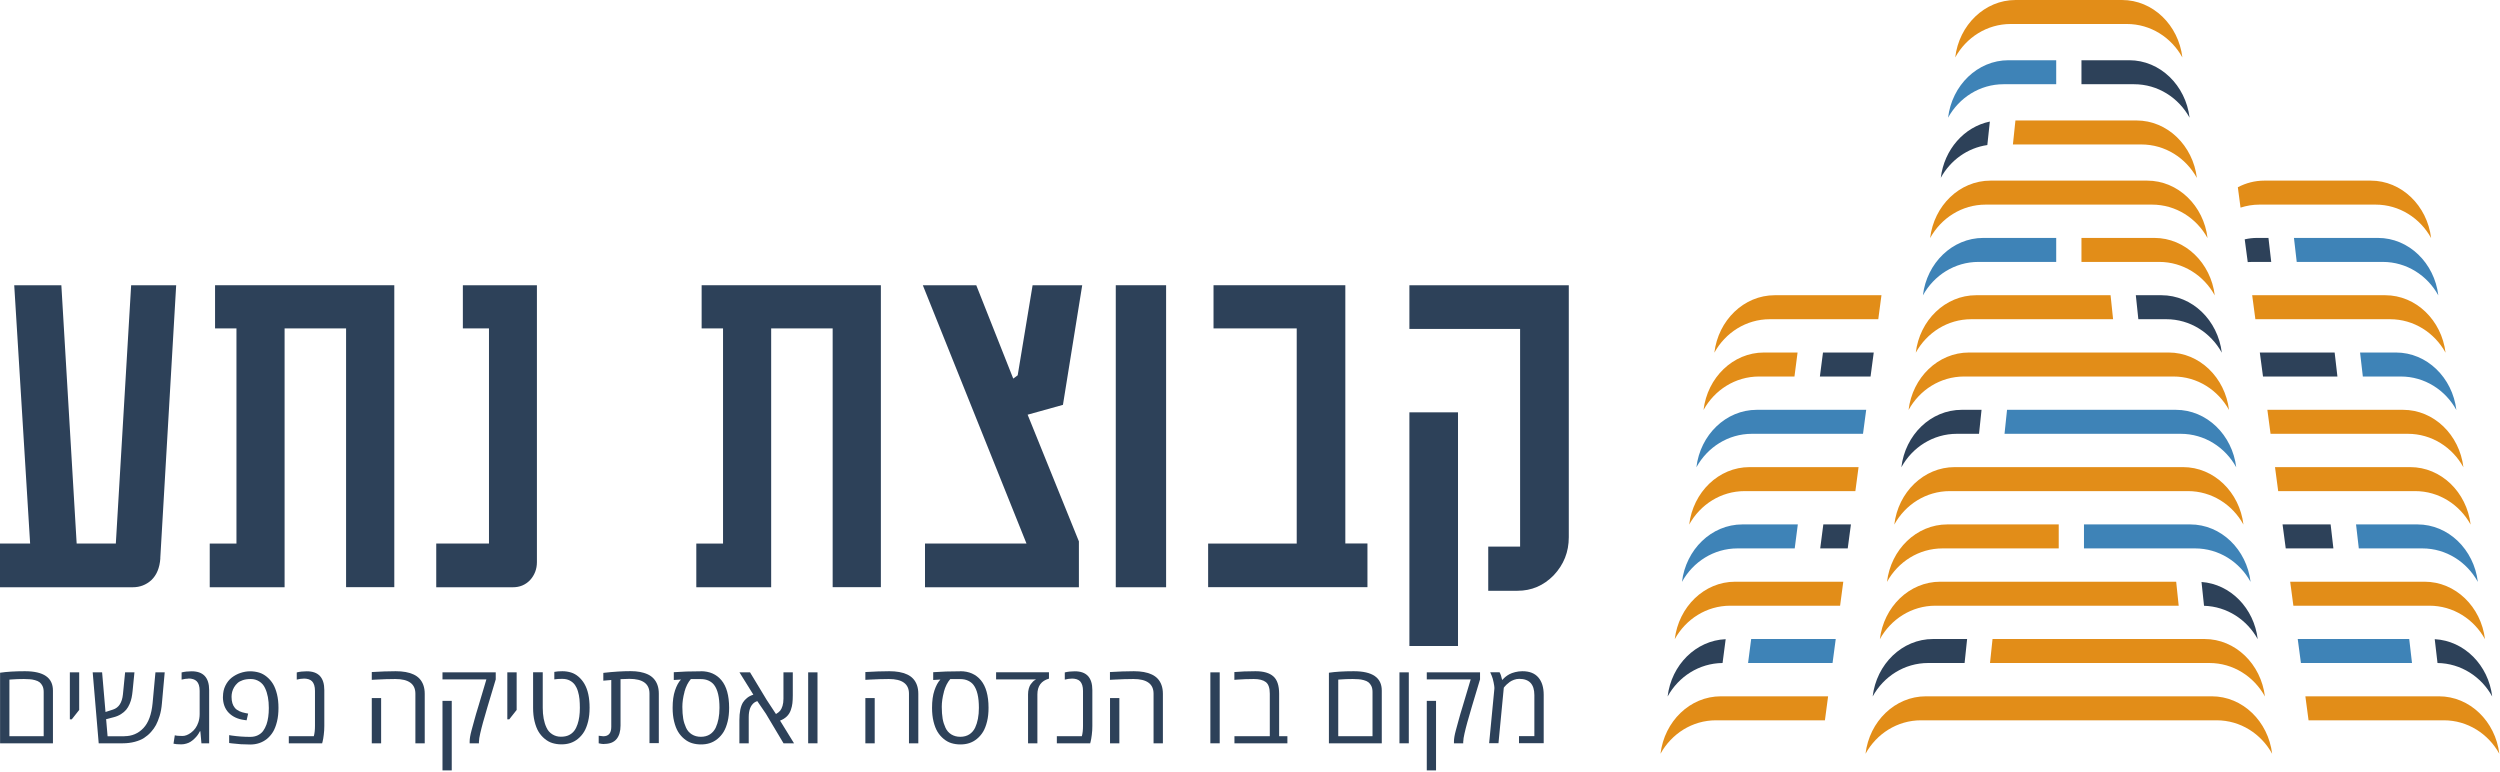 <svg xmlns="http://www.w3.org/2000/svg" width="298" height="92" viewBox="0 0 298 92" fill="none"><path d="M19.114 66.551C19.035 67.684 18.675 68.549 18.037 69.156C17.409 69.722 16.67 70 15.832 70H0V64.791H3.591L1.696 34H7.313L9.138 64.791H13.807L15.633 34H21L19.105 66.551H19.114Z" fill="#2D4159"></path><path d="M41.253 70V39.146H33.923V70H25V64.793H28.186V39.146H25.635V34H47V69.99H41.253V70Z" fill="#2D4159"></path><path d="M64 67.005C64 67.829 63.729 68.549 63.177 69.156C62.624 69.722 61.952 70 61.148 70H52V64.793H58.286V39.146H55.173V34H64V66.995V67.005Z" fill="#2D4159"></path><path d="M99.253 70V39.146H91.923V70H83V64.793H86.186V39.146H83.635V34H105V69.99H99.253V70Z" fill="#2D4159"></path><path d="M110.26 70V64.791H122.358L110 34H116.371L120.778 45.128L121.309 44.737L123.086 34H129L126.703 48.258L122.493 49.431L128.605 64.534V70H110.26Z" fill="#2D4159"></path><path d="M133 70V34H139V70H133Z" fill="#2D4159"></path><path d="M144.01 70V64.793H154.569V39.146H144.652V34H160.363V64.782H163V69.99H144H144.01V70Z" fill="#2D4159"></path><path d="M187 64.037C187 65.797 186.399 67.307 185.198 68.577C183.996 69.806 182.561 70.42 180.88 70.42H177.398V65.152H181.196V39.206H168V34H187V64.027V64.037ZM168 77V49.149H173.794V77H168Z" fill="#2D4159"></path><path d="M236.69 24.39H256.52C259.36 24.39 261.83 26 263.14 28.38C262.68 24.52 259.63 21.53 255.94 21.53H237.27C233.57 21.53 230.53 24.52 230.07 28.38C231.38 26 233.85 24.39 236.69 24.39Z" fill="#E28D18"></path><path d="M239.68 2.86H253.52C256.36 2.86 258.83 4.47 260.14 6.85C259.68 2.99 256.63 0 252.94 0H240.26C236.57 0 233.52 2.99 233.06 6.85C234.37 4.47 236.84 2.86 239.68 2.86Z" fill="#E28D18"></path><path d="M232.41 58.54H260.8C263.64 58.54 266.11 60.15 267.42 62.53C266.95 58.67 263.91 55.68 260.22 55.68H233C229.31 55.68 226.26 58.67 225.8 62.53C227.11 60.15 229.58 58.54 232.42 58.54H232.41Z" fill="#E28D18"></path><path d="M234.12 44.88H259.08C261.92 44.88 264.39 46.49 265.7 48.87C265.23 45.01 262.19 42.02 258.5 42.02H234.7C231.01 42.02 227.96 45.01 227.5 48.87C228.81 46.49 231.28 44.88 234.12 44.88Z" fill="#E28D18"></path><path d="M263.64 83H229.57C225.88 83 222.83 85.99 222.37 89.85C223.68 87.47 226.15 85.86 228.99 85.86H264.22C267.06 85.86 269.53 87.47 270.84 89.85C270.37 85.99 267.33 83 263.64 83Z" fill="#E28D18"></path><path d="M256.79 28.36H248.11V31.22H257.38C260.22 31.22 262.69 32.83 264 35.21C263.53 31.35 260.49 28.36 256.8 28.36H256.79Z" fill="#E28D18"></path><path d="M245.1 28.36H236.41C232.72 28.36 229.67 31.35 229.21 35.21C230.52 32.83 232.99 31.22 235.83 31.22H245.1V28.36Z" fill="#3E83B7"></path><path d="M245.1 7.18H239.41C235.72 7.18 232.67 10.17 232.21 14.03C233.52 11.65 235.99 10.04 238.83 10.04H245.1V7.18Z" fill="#3E83B7"></path><path d="M253.8 7.18H248.11V10.04H254.38C257.22 10.04 259.69 11.65 261 14.03C260.53 10.17 257.49 7.18 253.8 7.18Z" fill="#2D4159"></path><path d="M245.4 62.51H232.13C228.44 62.51 225.39 65.5 224.93 69.36C226.24 66.98 228.71 65.37 231.55 65.37H245.4V62.51Z" fill="#E28D18"></path><path d="M261.07 62.51H248.41V65.37H261.65C264.49 65.37 266.96 66.98 268.27 69.36C267.8 65.5 264.76 62.51 261.07 62.51Z" fill="#3E83B7"></path><path d="M251.57 35.19H235.56C231.87 35.19 228.82 38.18 228.36 42.04C229.67 39.66 232.14 38.05 234.98 38.05H251.88L251.58 35.19H251.57Z" fill="#E28D18"></path><path d="M257.65 35.19H254.59L254.89 38.05H258.22C261.06 38.05 263.53 39.66 264.84 42.04C264.37 38.18 261.33 35.19 257.64 35.19H257.65Z" fill="#2D4159"></path><path d="M236.21 48.85H233.84C230.14 48.85 227.1 51.84 226.64 55.7C227.95 53.32 230.42 51.71 233.26 51.71H235.9L236.2 48.85H236.21Z" fill="#2D4159"></path><path d="M259.359 48.85H239.239L238.939 51.71H259.939C262.779 51.71 265.249 53.32 266.559 55.7C266.089 51.84 263.049 48.85 259.359 48.85Z" fill="#3E83B7"></path><path d="M237.19 14.49C234.13 15.12 231.75 17.82 231.34 21.2C232.48 19.12 234.51 17.63 236.89 17.29L237.19 14.49Z" fill="#2D4159"></path><path d="M254.659 14.36H240.239L239.939 17.22H255.249C258.089 17.22 260.559 18.83 261.869 21.21C261.399 17.35 258.359 14.36 254.669 14.36H254.659Z" fill="#E28D18"></path><path d="M234.48 76.17H230.42C226.73 76.17 223.68 79.16 223.22 83.02C224.53 80.64 227 79.03 229.84 79.03H234.18L234.48 76.17Z" fill="#2D4159"></path><path d="M262.78 76.17H237.51L237.21 79.03H263.36C266.2 79.03 268.67 80.64 269.98 83.02C269.51 79.16 266.47 76.17 262.78 76.17Z" fill="#E28D18"></path><path d="M259.39 69.34H231.28C227.59 69.34 224.54 72.33 224.08 76.19C225.39 73.81 227.86 72.2 230.7 72.2H259.7L259.4 69.34H259.39Z" fill="#E28D18"></path><path d="M262.42 69.37L262.72 72.21C265.47 72.29 267.85 73.88 269.12 76.19C268.68 72.5 265.88 69.62 262.41 69.37H262.42Z" fill="#2D4159"></path><path d="M217.3 42.02H223.35L222.97 44.88H216.93L217.3 42.02Z" fill="#2D4159"></path><path d="M210.26 42.02H214.27L213.9 44.88H209.68C206.84 44.88 204.37 46.49 203.06 48.87C203.52 45.01 206.57 42.02 210.26 42.02Z" fill="#E28D18"></path><path d="M217.33 62.51H220.63L220.25 65.37H216.97L217.34 62.51H217.33Z" fill="#2D4159"></path><path d="M207.7 62.51H214.3L213.93 65.37H207.11C204.27 65.37 201.8 66.98 200.49 69.36C200.96 65.5 204 62.51 207.7 62.51Z" fill="#3E83B7"></path><path d="M208.74 76.17H218.82L218.44 79.03H208.37L208.74 76.17Z" fill="#3E83B7"></path><path d="M205.7 76.19L205.33 79.03C202.52 79.06 200.08 80.66 198.78 83.02C199.23 79.26 202.14 76.34 205.7 76.19Z" fill="#2D4159"></path><path d="M289.01 69.34H272.99L273.37 72.2H289.59C292.43 72.2 294.9 73.81 296.21 76.19C295.74 72.33 292.7 69.34 289.01 69.34Z" fill="#E28D18"></path><path d="M286.44 48.85H270.27L270.65 51.71H287.02C289.86 51.71 292.33 53.32 293.64 55.7C293.17 51.84 290.13 48.85 286.44 48.85Z" fill="#E28D18"></path><path d="M287.3 55.68H271.18L271.56 58.54H287.88C290.72 58.54 293.19 60.15 294.5 62.53C294.03 58.67 290.99 55.68 287.3 55.68Z" fill="#E28D18"></path><path d="M290.72 83H274.8L275.18 85.86H291.3C294.14 85.86 296.61 87.47 297.92 89.85C297.45 85.99 294.41 83 290.72 83Z" fill="#E28D18"></path><path d="M267.07 24.75C267.78 24.52 268.54 24.39 269.33 24.39H283.17C286.01 24.39 288.48 26 289.79 28.38C289.32 24.52 286.28 21.53 282.59 21.53H269.91C268.77 21.53 267.7 21.82 266.75 22.32L267.07 24.74V24.75Z" fill="#E28D18"></path><path d="M284.31 35.19H268.46L268.84 38.05H284.89C287.73 38.05 290.2 39.66 291.51 42.04C291.04 38.18 288 35.19 284.31 35.19Z" fill="#E28D18"></path><path d="M270.41 28.36H269.05C268.54 28.36 268.05 28.42 267.57 28.53L267.93 31.24C268.11 31.23 268.29 31.22 268.47 31.22H270.73L270.4 28.36H270.41Z" fill="#2D4159"></path><path d="M283.449 28.36H273.439L273.769 31.22H284.029C286.869 31.22 289.339 32.83 290.649 35.21C290.179 31.35 287.139 28.36 283.449 28.36Z" fill="#3E83B7"></path><path d="M278.29 42.02H269.37L269.75 44.88H278.62L278.29 42.02Z" fill="#2D4159"></path><path d="M285.59 42.02H281.32L281.65 44.88H286.18C289.02 44.88 291.49 46.49 292.8 48.87C292.33 45.01 289.29 42.02 285.6 42.02H285.59Z" fill="#3E83B7"></path><path d="M277.81 62.51H272.08L272.46 65.37H278.14L277.81 62.51Z" fill="#2D4159"></path><path d="M288.15 62.51H280.84L281.17 65.37H288.74C291.58 65.37 294.05 66.98 295.36 69.36C294.89 65.5 291.85 62.51 288.16 62.51H288.15Z" fill="#3E83B7"></path><path d="M287.19 76.17H273.89L274.27 79.03H287.51L287.18 76.17H287.19Z" fill="#3E83B7"></path><path d="M290.22 76.19L290.55 79.03C293.35 79.07 295.78 80.67 297.07 83.02C296.62 79.28 293.75 76.38 290.22 76.19Z" fill="#2D4159"></path><path d="M208.55 55.68H221.54L221.16 58.54H207.97C205.13 58.54 202.66 60.15 201.35 62.53C201.82 58.67 204.86 55.68 208.55 55.68Z" fill="#E28D18"></path><path d="M206.84 69.34H219.72L219.34 72.2H206.25C203.41 72.2 200.94 73.81 199.63 76.19C200.1 72.33 203.14 69.34 206.83 69.34H206.84Z" fill="#E28D18"></path><path d="M205.13 83H217.91L217.53 85.86H204.55C201.71 85.86 199.24 87.47 197.93 89.85C198.4 85.99 201.44 83 205.13 83Z" fill="#E28D18"></path><path d="M223.88 38.05H210.97C208.13 38.05 205.66 39.66 204.35 42.04C204.82 38.18 207.86 35.19 211.56 35.19H224.27L223.89 38.05H223.88Z" fill="#E28D18"></path><path d="M209.41 48.85H222.45L222.07 51.71H208.83C205.99 51.71 203.52 53.32 202.21 55.7C202.67 51.84 205.72 48.85 209.41 48.85Z" fill="#3E83B7"></path><path d="M0.009 88.602V80.189C0.791 80.072 1.776 80.009 2.962 80.009C5.198 80.009 6.311 80.775 6.311 82.317V88.602H0H0.009ZM5.207 87.754V82.48C5.207 82.2 5.161 81.966 5.069 81.776C4.977 81.587 4.858 81.434 4.72 81.325C4.582 81.217 4.398 81.136 4.168 81.073C3.938 81.01 3.726 80.974 3.533 80.965C3.34 80.956 3.11 80.938 2.852 80.938C2.309 80.938 1.812 80.956 1.371 80.992L1.122 81.01V87.754H5.207Z" fill="#2D4159"></path><path d="M8.326 85.744V80.144H9.439V84.626L8.556 85.744H8.326Z" fill="#2D4159"></path><path d="M14.821 87.754C15.732 87.754 16.486 87.43 17.093 86.79C17.701 86.149 18.059 85.157 18.188 83.832L18.529 80.144H19.633L19.301 83.832C19.255 84.4 19.163 84.905 19.025 85.347C18.887 85.789 18.74 86.14 18.593 86.42C18.446 86.699 18.253 86.97 18.004 87.249C17.756 87.529 17.489 87.754 17.185 87.953C16.882 88.151 16.514 88.304 16.072 88.422C15.63 88.539 15.152 88.602 14.628 88.602H11.766L11.049 80.144H12.171L12.576 84.869L13.468 84.581C14.158 84.364 14.554 83.751 14.655 82.759L14.913 80.144H16.026L15.805 82.371C15.778 82.669 15.732 82.939 15.686 83.174C15.64 83.408 15.557 83.661 15.446 83.922C15.336 84.184 15.198 84.409 15.042 84.599C14.885 84.788 14.674 84.968 14.416 85.13C14.158 85.293 13.855 85.419 13.524 85.5L12.65 85.726L12.824 87.763H14.821V87.754Z" fill="#2D4159"></path><path d="M22.465 80.893C22.226 80.893 21.95 80.929 21.647 81.01V80.153C22.006 80.063 22.401 80.018 22.843 80.018C24.232 80.018 24.931 80.766 24.931 82.263V88.602H24.011L23.882 87.168H23.827C23.809 87.223 23.753 87.313 23.671 87.448C23.588 87.583 23.505 87.691 23.422 87.791C23.34 87.89 23.238 87.998 23.11 88.115C22.981 88.233 22.843 88.332 22.705 88.422C22.567 88.512 22.401 88.584 22.208 88.638C22.015 88.692 21.822 88.728 21.619 88.728C21.196 88.728 20.883 88.701 20.681 88.647L20.837 87.646C21.021 87.701 21.334 87.728 21.757 87.728C22.07 87.728 22.401 87.601 22.751 87.349C23.174 87.042 23.468 86.627 23.643 86.105C23.744 85.807 23.799 85.473 23.799 85.122V82.344C23.799 81.812 23.68 81.434 23.441 81.199C23.22 80.983 22.889 80.875 22.438 80.875L22.465 80.893Z" fill="#2D4159"></path><path d="M26.579 83.039C26.579 82.561 26.672 82.119 26.865 81.731C27.058 81.344 27.306 81.019 27.619 80.775C27.932 80.532 28.282 80.343 28.659 80.216C29.036 80.09 29.422 80.018 29.809 80.018C30.195 80.018 30.554 80.072 30.885 80.171C31.216 80.271 31.52 80.442 31.805 80.676C32.09 80.911 32.339 81.19 32.541 81.524C32.743 81.858 32.9 82.272 33.02 82.759C33.139 83.246 33.194 83.787 33.194 84.382C33.194 84.977 33.139 85.518 33.02 86.005C32.9 86.492 32.743 86.907 32.541 87.241C32.339 87.574 32.09 87.854 31.805 88.088C31.253 88.521 30.6 88.746 29.827 88.746C29.054 88.746 28.346 88.701 27.647 88.611L27.316 88.566V87.628C27.316 87.628 27.426 87.646 27.647 87.682C28.355 87.782 29.082 87.836 29.827 87.836C30.168 87.836 30.471 87.773 30.729 87.646C30.986 87.52 31.207 87.349 31.363 87.132C31.52 86.916 31.658 86.654 31.768 86.348C31.952 85.816 32.044 85.158 32.044 84.391C32.044 83.445 31.897 82.651 31.593 82.02C31.437 81.677 31.207 81.416 30.904 81.226C30.6 81.037 30.269 80.938 29.901 80.938C29.533 80.938 29.211 80.983 28.944 81.073C28.677 81.163 28.465 81.28 28.309 81.425C28.153 81.569 28.015 81.731 27.904 81.921C27.702 82.272 27.601 82.651 27.601 83.057C27.601 83.643 27.739 84.085 28.006 84.391C28.272 84.698 28.705 84.896 29.284 85.004L29.579 85.058L29.395 85.861L29.137 85.825C28.355 85.726 27.73 85.437 27.27 84.968C26.809 84.499 26.57 83.859 26.57 83.057L26.579 83.039Z" fill="#2D4159"></path><path d="M36.192 80.893C35.953 80.893 35.677 80.929 35.373 81.01V80.153C35.732 80.063 36.128 80.018 36.569 80.018C37.959 80.018 38.658 80.766 38.658 82.263V86.537C38.658 86.889 38.639 87.241 38.593 87.583C38.547 87.926 38.511 88.187 38.465 88.35L38.4 88.602H34.426V87.755H37.407C37.499 87.43 37.545 87.024 37.545 86.537V82.353C37.545 81.831 37.425 81.452 37.195 81.208C36.983 80.992 36.643 80.884 36.192 80.884V80.893Z" fill="#2D4159"></path><path d="M50.462 81.659C50.572 81.966 50.628 82.308 50.628 82.705V88.602H49.514V82.687C49.514 81.524 48.714 80.938 47.122 80.938C46.414 80.938 45.641 80.965 44.786 81.01L44.316 81.037V80.108C45.356 80.045 46.304 80.009 47.168 80.009C48.033 80.009 48.742 80.135 49.303 80.397C49.864 80.658 50.25 81.073 50.462 81.659ZM45.43 88.602H44.316V83.21H45.43V88.602Z" fill="#2D4159"></path><path d="M57.087 88.377V88.602H55.983V88.377C55.983 88.061 56.056 87.619 56.203 87.078C56.351 86.537 56.461 86.14 56.525 85.897C56.654 85.41 56.82 84.842 57.022 84.193L57.979 80.983H52.744V80.144H59.092V80.983L58.089 84.328C57.97 84.734 57.878 85.058 57.804 85.32C57.731 85.581 57.657 85.843 57.574 86.113C57.491 86.384 57.436 86.618 57.39 86.808C57.344 86.997 57.289 87.213 57.243 87.421C57.142 87.854 57.096 88.169 57.096 88.368L57.087 88.377ZM53.848 91.83H52.744V83.543H53.848V91.83Z" fill="#2D4159"></path><path d="M60.472 85.744V80.144H61.585V84.626L60.702 85.744H60.472Z" fill="#2D4159"></path><path d="M68.522 81.632C68.375 81.425 68.172 81.253 67.915 81.118C67.657 80.983 67.363 80.92 67.004 80.92C66.645 80.92 66.342 80.938 66.075 80.983V80.09C66.342 80.036 66.654 80.009 67.032 80.009C67.409 80.009 67.749 80.063 68.071 80.162C68.393 80.261 68.697 80.433 68.964 80.667C69.231 80.902 69.47 81.181 69.663 81.515C70.077 82.227 70.279 83.174 70.279 84.364C70.279 84.959 70.224 85.5 70.105 85.987C69.985 86.474 69.829 86.889 69.626 87.222C69.424 87.556 69.175 87.836 68.89 88.07C68.605 88.304 68.301 88.467 67.97 88.575C67.639 88.683 67.289 88.728 66.912 88.728C66.535 88.728 66.185 88.674 65.854 88.575C65.523 88.476 65.219 88.304 64.934 88.07C64.649 87.836 64.4 87.556 64.198 87.222C63.996 86.889 63.839 86.474 63.72 85.987C63.6 85.5 63.545 84.959 63.545 84.364V80.135H64.695V84.364C64.695 85.311 64.842 86.104 65.146 86.736C65.302 87.078 65.532 87.34 65.836 87.529C66.139 87.718 66.471 87.817 66.857 87.817C67.243 87.817 67.556 87.754 67.814 87.628C68.071 87.502 68.283 87.331 68.448 87.114C68.614 86.898 68.743 86.636 68.844 86.33C69.028 85.789 69.12 85.139 69.12 84.373C69.12 83.994 69.102 83.652 69.074 83.336C69.046 83.021 68.982 82.723 68.89 82.407C68.798 82.092 68.669 81.839 68.522 81.623V81.632Z" fill="#2D4159"></path><path d="M72.036 88.692C71.843 88.692 71.613 88.665 71.364 88.602V87.7C71.686 87.746 71.87 87.763 71.907 87.763C72.542 87.763 72.864 87.394 72.864 86.645V81.055L71.916 81.136V80.207C73.158 80.063 74.253 80 75.182 80C75.974 80 76.645 80.126 77.188 80.37C77.758 80.631 78.154 81.055 78.365 81.641C78.476 81.948 78.531 82.29 78.531 82.687V88.584H77.418V82.669C77.418 81.506 76.618 80.92 75.026 80.92C74.833 80.92 74.474 80.929 73.968 80.956V86.483C73.968 87.177 73.811 87.709 73.49 88.097C73.168 88.485 72.68 88.674 72.027 88.674L72.036 88.692Z" fill="#2D4159"></path><path d="M83.545 80.009C84.575 80.009 85.403 80.37 86.001 81.091C86.599 81.812 86.912 82.903 86.912 84.373C86.912 84.968 86.857 85.509 86.737 85.996C86.618 86.483 86.461 86.898 86.259 87.231C86.057 87.565 85.808 87.845 85.523 88.079C85.238 88.313 84.934 88.476 84.603 88.584C84.272 88.692 83.922 88.737 83.545 88.737C83.168 88.737 82.818 88.683 82.487 88.584C82.156 88.485 81.852 88.313 81.567 88.079C81.282 87.845 81.033 87.565 80.831 87.231C80.629 86.898 80.472 86.483 80.353 85.996C80.233 85.509 80.178 84.968 80.178 84.373C80.178 83.552 80.27 82.867 80.463 82.299C80.656 81.731 80.886 81.298 81.171 81.001L80.316 81.055V80.126C81.254 80.054 82.331 80.018 83.545 80.018V80.009ZM81.594 82.471C81.42 83.111 81.337 83.706 81.337 84.256C81.337 84.806 81.374 85.266 81.438 85.653C81.502 86.041 81.622 86.402 81.778 86.745C81.935 87.087 82.165 87.349 82.469 87.538C82.772 87.727 83.131 87.826 83.545 87.826C83.959 87.826 84.327 87.727 84.621 87.538C84.916 87.349 85.146 87.078 85.311 86.745C85.606 86.113 85.762 85.329 85.762 84.373C85.762 83.111 85.551 82.209 85.118 81.641C84.962 81.434 84.741 81.262 84.474 81.136C84.207 81.01 83.894 80.947 83.545 80.947H82.349C82.018 81.325 81.76 81.83 81.585 82.471H81.594Z" fill="#2D4159"></path><path d="M94.501 80.144V82.894C94.501 83.255 94.483 83.562 94.455 83.823C94.428 84.085 94.363 84.355 94.262 84.644C94.06 85.23 93.636 85.644 92.983 85.897L94.648 88.602H93.397L91.29 85.067L90.269 83.571C90.094 83.634 89.966 83.706 89.883 83.769C89.46 84.103 89.248 84.671 89.248 85.464V88.602H88.135V85.852C88.135 84.896 88.282 84.184 88.567 83.724C88.687 83.534 88.843 83.363 89.055 83.192C89.266 83.021 89.515 82.894 89.8 82.804L88.144 80.144H89.404L91.382 83.417L92.496 85.112C92.726 84.977 92.891 84.842 93.002 84.707C93.112 84.572 93.204 84.373 93.278 84.139C93.351 83.904 93.388 83.616 93.388 83.282V80.144H94.501Z" fill="#2D4159"></path><path d="M97.446 88.602H96.333V80.144H97.446V88.602Z" fill="#2D4159"></path><path d="M109.297 81.659C109.407 81.966 109.463 82.308 109.463 82.705V88.602H108.349V82.687C108.349 81.524 107.549 80.938 105.957 80.938C105.249 80.938 104.476 80.965 103.621 81.01L103.151 81.037V80.108C104.191 80.045 105.139 80.009 106.003 80.009C106.868 80.009 107.577 80.135 108.138 80.397C108.699 80.658 109.085 81.073 109.297 81.659ZM104.265 88.602H103.151V83.21H104.265V88.602Z" fill="#2D4159"></path><path d="M114.467 80.009C115.497 80.009 116.325 80.37 116.923 81.091C117.521 81.812 117.834 82.903 117.834 84.373C117.834 84.968 117.779 85.509 117.659 85.996C117.54 86.483 117.383 86.898 117.181 87.231C116.978 87.565 116.73 87.845 116.445 88.079C116.16 88.313 115.856 88.476 115.525 88.584C115.194 88.692 114.844 88.737 114.467 88.737C114.09 88.737 113.74 88.683 113.409 88.584C113.078 88.485 112.774 88.313 112.489 88.079C112.204 87.845 111.955 87.565 111.753 87.231C111.55 86.898 111.394 86.483 111.274 85.996C111.155 85.509 111.1 84.968 111.1 84.373C111.1 83.552 111.192 82.867 111.385 82.299C111.578 81.731 111.808 81.298 112.093 81.001L111.238 81.055V80.126C112.176 80.054 113.252 80.018 114.467 80.018V80.009ZM112.516 82.471C112.342 83.111 112.259 83.706 112.259 84.256C112.259 84.806 112.296 85.266 112.36 85.653C112.424 86.041 112.544 86.402 112.7 86.745C112.857 87.087 113.087 87.349 113.39 87.538C113.694 87.727 114.053 87.826 114.467 87.826C114.881 87.826 115.249 87.727 115.543 87.538C115.838 87.349 116.068 87.078 116.233 86.745C116.528 86.113 116.684 85.329 116.684 84.373C116.684 83.111 116.472 82.209 116.04 81.641C115.884 81.434 115.663 81.262 115.396 81.136C115.129 81.01 114.816 80.947 114.467 80.947H113.271C112.94 81.325 112.682 81.83 112.507 82.471H112.516Z" fill="#2D4159"></path><path d="M125.037 80.144V80.893C124.117 81.154 123.657 81.777 123.657 82.777V88.602H122.544V82.777C122.544 82.516 122.572 82.281 122.636 82.065C122.701 81.849 122.774 81.677 122.866 81.56C123.05 81.308 123.216 81.145 123.363 81.064L123.455 81.019V80.983H118.735V80.135H125.037V80.144Z" fill="#2D4159"></path><path d="M127.742 80.893C127.503 80.893 127.227 80.929 126.923 81.01V80.153C127.282 80.063 127.678 80.018 128.119 80.018C129.508 80.018 130.208 80.766 130.208 82.263V86.537C130.208 86.889 130.189 87.241 130.143 87.583C130.097 87.926 130.06 88.187 130.014 88.35L129.95 88.602H125.976V87.755H128.956C129.048 87.43 129.094 87.024 129.094 86.537V82.353C129.094 81.831 128.975 81.452 128.745 81.208C128.533 80.992 128.193 80.884 127.742 80.884V80.893Z" fill="#2D4159"></path><path d="M138.451 81.659C138.562 81.966 138.617 82.308 138.617 82.705V88.602H137.504V82.687C137.504 81.524 136.703 80.938 135.112 80.938C134.403 80.938 133.63 80.965 132.775 81.01L132.306 81.037V80.108C133.345 80.045 134.293 80.009 135.158 80.009C136.022 80.009 136.731 80.135 137.292 80.397C137.853 80.658 138.24 81.073 138.451 81.659ZM133.428 88.602H132.315V83.21H133.428V88.602Z" fill="#2D4159"></path><path d="M145.389 88.602H144.275V80.144H145.389V88.602Z" fill="#2D4159"></path><path d="M147.146 80.108C147.864 80.045 148.692 80.009 149.658 80.009C150.624 80.009 151.323 80.216 151.783 80.622C152.243 81.028 152.473 81.722 152.473 82.696V87.754H153.457V88.602H147.146V87.754H151.36V82.687C151.36 82.011 151.203 81.551 150.89 81.307C150.578 81.064 150.099 80.938 149.455 80.938C148.765 80.938 148.103 80.965 147.477 81.01L147.137 81.037V80.108H147.146Z" fill="#2D4159"></path><path d="M158.406 88.602V80.189C159.188 80.072 160.172 80.009 161.359 80.009C163.595 80.009 164.708 80.775 164.708 82.317V88.602H158.396H158.406ZM163.604 87.754V82.48C163.604 82.2 163.558 81.966 163.466 81.776C163.374 81.587 163.254 81.434 163.116 81.325C162.978 81.217 162.794 81.136 162.564 81.073C162.334 81.01 162.122 80.974 161.929 80.965C161.736 80.956 161.506 80.938 161.249 80.938C160.706 80.938 160.209 80.956 159.767 80.992L159.519 81.01V87.754H163.604Z" fill="#2D4159"></path><path d="M167.929 88.602H166.815V80.144H167.929V88.602Z" fill="#2D4159"></path><path d="M174.415 88.377V88.602H173.311V88.377C173.311 88.061 173.384 87.619 173.531 87.078C173.679 86.537 173.789 86.14 173.853 85.897C173.982 85.41 174.148 84.842 174.35 84.193L175.307 80.983H170.072V80.144H176.42V80.983L175.417 84.328C175.298 84.734 175.206 85.058 175.132 85.32C175.059 85.581 174.985 85.843 174.902 86.113C174.819 86.384 174.764 86.618 174.718 86.808C174.672 86.997 174.617 87.213 174.571 87.421C174.47 87.854 174.424 88.169 174.424 88.368L174.415 88.377ZM171.176 91.83H170.072V83.543H171.176V91.83Z" fill="#2D4159"></path><path d="M181.479 80.009C182.326 80.009 182.951 80.261 183.375 80.757C183.798 81.253 184.009 81.939 184.009 82.813V88.593H181.065V87.745H182.896V82.858C182.896 81.569 182.298 80.92 181.093 80.92C180.881 80.92 180.679 80.956 180.477 81.028C180.274 81.1 180.099 81.19 179.961 81.289C179.667 81.515 179.455 81.704 179.336 81.866L179.253 81.975L178.618 88.593H177.505L178.13 82.092V81.948C178.13 81.866 178.103 81.668 178.039 81.343C177.974 81.019 177.901 80.757 177.808 80.541L177.634 80.135H178.747C178.866 80.334 178.968 80.631 179.05 81.028H179.097C179.327 80.757 179.612 80.532 179.934 80.361C180.099 80.27 180.329 80.189 180.605 80.117C180.881 80.045 181.176 80.009 181.479 80.009Z" fill="#2D4159"></path></svg>